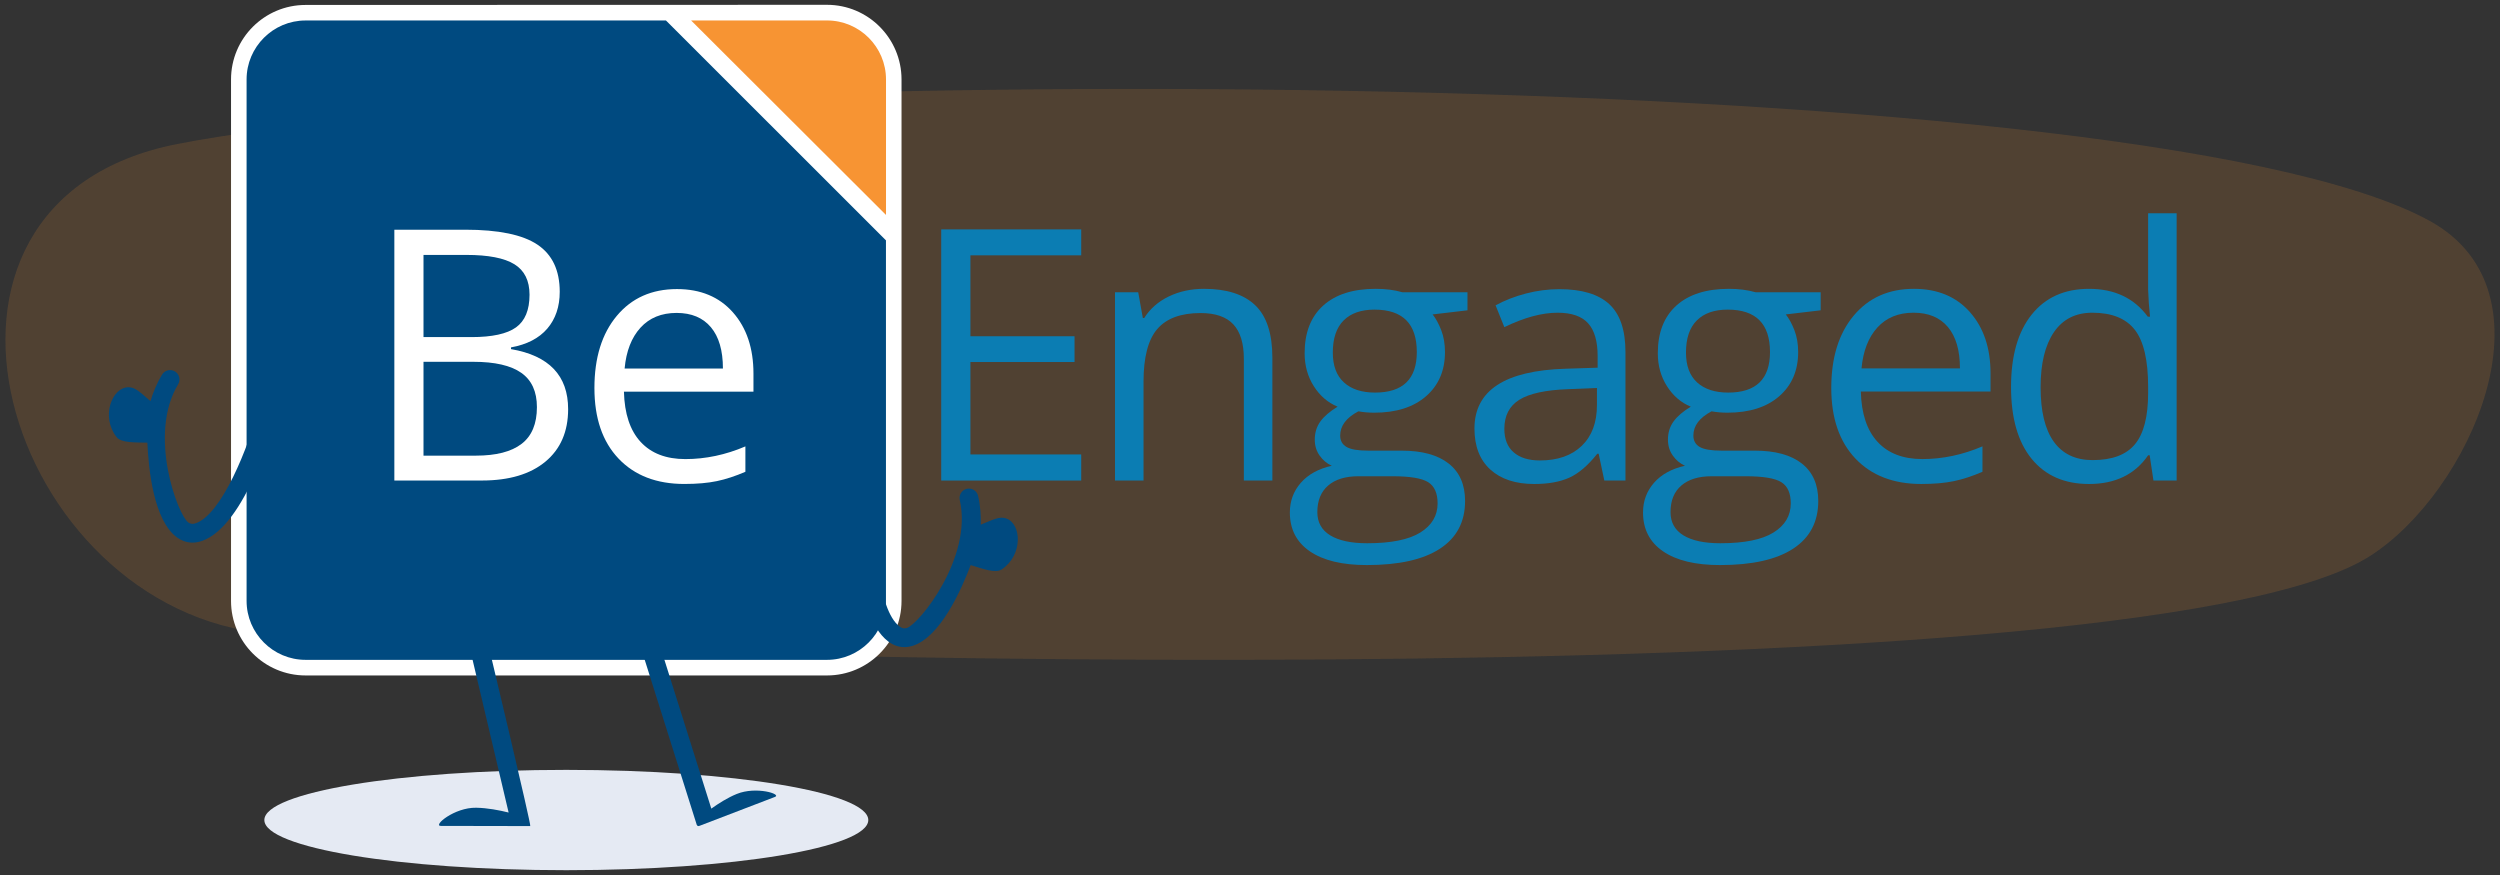 <svg width="260" height="91" viewBox="0 0 260 91" fill="none" xmlns="http://www.w3.org/2000/svg">
<rect x="0" y="0" width="260" height="91" fill="#333333" stroke="none"/>
<g clip-path="url(#clip0_12461_29673)">
<path opacity="0.15" d="M252.663 22.959C221.518 5.909 61.148 6.639 18.458 14.974C-12.48 21.014 0.635 63.604 28.016 65.905C55.397 68.207 221.817 73.422 246.425 57.861C256.808 51.295 266.285 30.417 252.663 22.959Z" fill="#F79433"/>
<path d="M112.447 49.977H97.887V23.857H112.447V26.555H100.924V34.97H111.751V37.65H100.924V47.262H112.447V49.977Z" fill="#0B7DB3"/>
<path d="M129.36 49.977V37.31C129.36 35.714 128.997 34.522 128.271 33.737C127.544 32.95 126.406 32.557 124.858 32.557C122.81 32.557 121.309 33.111 120.356 34.219C119.403 35.326 118.927 37.155 118.927 39.704V49.977H115.961V30.395H118.373L118.856 33.075H118.998C119.605 32.11 120.457 31.363 121.553 30.833C122.649 30.303 123.87 30.038 125.216 30.038C127.574 30.038 129.348 30.607 130.54 31.744C131.731 32.881 132.326 34.701 132.326 37.203V49.977L129.36 49.977Z" fill="#0B7DB3"/>
<path d="M152.618 30.395V32.272L148.992 32.7C149.325 33.117 149.623 33.662 149.885 34.334C150.147 35.008 150.278 35.767 150.278 36.612C150.278 38.53 149.623 40.06 148.312 41.205C147.003 42.348 145.204 42.919 142.917 42.919C142.333 42.919 141.785 42.872 141.273 42.777C140.01 43.443 139.38 44.283 139.38 45.296C139.38 45.831 139.6 46.227 140.04 46.484C140.481 46.74 141.238 46.868 142.31 46.868H145.776C147.895 46.868 149.524 47.314 150.662 48.208C151.8 49.101 152.368 50.4 152.368 52.103C152.368 54.27 151.499 55.923 149.76 57.06C148.021 58.198 145.484 58.767 142.149 58.767C139.588 58.767 137.614 58.29 136.226 57.337C134.838 56.385 134.145 55.039 134.145 53.299C134.145 52.109 134.526 51.078 135.288 50.209C136.05 49.339 137.123 48.75 138.504 48.44C138.004 48.214 137.584 47.862 137.244 47.386C136.906 46.909 136.736 46.356 136.736 45.724C136.736 45.01 136.926 44.384 137.307 43.848C137.689 43.312 138.29 42.794 139.112 42.294C138.099 41.877 137.274 41.169 136.637 40.168C136 39.168 135.682 38.024 135.682 36.738C135.682 34.593 136.325 32.941 137.611 31.78C138.897 30.619 140.72 30.038 143.078 30.038C144.102 30.038 145.026 30.157 145.847 30.395L152.618 30.395ZM137.003 53.264C137.003 54.324 137.45 55.128 138.343 55.676C139.237 56.223 140.517 56.498 142.185 56.498C144.674 56.498 146.517 56.126 147.714 55.381C148.911 54.637 149.51 53.627 149.51 52.352C149.51 51.292 149.182 50.557 148.527 50.146C147.872 49.736 146.639 49.53 144.829 49.53H141.273C139.927 49.53 138.879 49.851 138.129 50.495C137.379 51.138 137.003 52.061 137.003 53.264ZM138.612 36.667C138.612 38.036 138.998 39.072 139.773 39.775C140.547 40.478 141.625 40.829 143.006 40.829C145.9 40.829 147.348 39.424 147.348 36.612C147.348 33.671 145.883 32.2 142.953 32.2C141.559 32.2 140.487 32.575 139.737 33.326C138.986 34.075 138.612 35.19 138.612 36.667Z" fill="#0B7DB3"/>
<path d="M166.85 49.977L166.261 47.191H166.118C165.142 48.417 164.167 49.248 163.197 49.682C162.226 50.117 161.014 50.335 159.561 50.335C157.619 50.335 156.098 49.834 154.997 48.834C153.894 47.833 153.344 46.41 153.344 44.565C153.344 40.61 156.506 38.537 162.831 38.347L166.154 38.24V37.024C166.154 35.488 165.824 34.353 165.162 33.621C164.501 32.888 163.444 32.522 161.991 32.522C160.359 32.522 158.513 33.022 156.452 34.023L155.541 31.755C156.506 31.23 157.563 30.82 158.712 30.521C159.862 30.224 161.014 30.074 162.17 30.074C164.504 30.074 166.234 30.593 167.36 31.629C168.485 32.665 169.048 34.327 169.048 36.613V49.977H166.85ZM160.151 47.887C161.997 47.887 163.447 47.381 164.501 46.368C165.555 45.356 166.083 43.938 166.083 42.117V40.348L163.117 40.472C160.758 40.556 159.058 40.923 158.016 41.572C156.974 42.221 156.452 43.23 156.452 44.6C156.452 45.672 156.777 46.487 157.426 47.047C158.075 47.608 158.983 47.887 160.151 47.887Z" fill="#0B7DB3"/>
<path d="M189.349 30.395V32.272L185.722 32.7C186.056 33.117 186.353 33.662 186.616 34.334C186.877 35.008 187.009 35.767 187.009 36.612C187.009 38.53 186.353 40.06 185.043 41.205C183.733 42.348 181.934 42.919 179.648 42.919C179.064 42.919 178.516 42.872 178.003 42.777C176.741 43.443 176.111 44.283 176.111 45.296C176.111 45.831 176.33 46.227 176.771 46.484C177.212 46.74 177.968 46.868 179.04 46.868H182.506C184.626 46.868 186.255 47.314 187.393 48.208C188.53 49.101 189.099 50.4 189.099 52.103C189.099 54.27 188.229 55.923 186.491 57.06C184.751 58.198 182.214 58.767 178.879 58.767C176.318 58.767 174.344 58.29 172.957 57.337C171.569 56.385 170.875 55.039 170.875 53.299C170.875 52.109 171.257 51.078 172.018 50.209C172.781 49.339 173.853 48.75 175.235 48.44C174.735 48.214 174.314 47.862 173.975 47.386C173.636 46.909 173.466 46.356 173.466 45.724C173.466 45.01 173.657 44.384 174.037 43.848C174.419 43.312 175.02 42.794 175.842 42.294C174.83 41.877 174.005 41.169 173.368 40.168C172.73 39.168 172.412 38.024 172.412 36.738C172.412 34.593 173.055 32.941 174.341 31.78C175.628 30.619 177.45 30.038 179.808 30.038C180.832 30.038 181.756 30.157 182.578 30.395L189.349 30.395ZM173.734 53.264C173.734 54.324 174.181 55.128 175.074 55.676C175.967 56.223 177.247 56.498 178.915 56.498C181.404 56.498 183.248 56.126 184.445 55.381C185.641 54.637 186.24 53.627 186.24 52.352C186.24 51.292 185.913 50.557 185.257 50.146C184.603 49.736 183.369 49.53 181.56 49.53H178.004C176.658 49.53 175.61 49.851 174.859 50.495C174.109 51.138 173.734 52.061 173.734 53.264ZM175.342 36.667C175.342 38.036 175.729 39.072 176.503 39.775C177.277 40.478 178.355 40.829 179.737 40.829C182.631 40.829 184.079 39.424 184.079 36.612C184.079 33.671 182.614 32.2 179.684 32.2C178.29 32.2 177.218 32.575 176.467 33.326C175.717 34.075 175.342 35.19 175.342 36.667Z" fill="#0B7DB3"/>
<path d="M199.815 50.334C196.921 50.334 194.637 49.453 192.964 47.69C191.29 45.927 190.453 43.479 190.453 40.347C190.453 37.191 191.231 34.684 192.785 32.825C194.339 30.967 196.426 30.038 199.047 30.038C201.501 30.038 203.442 30.845 204.871 32.459C206.301 34.073 207.016 36.202 207.016 38.846V40.722H193.526C193.586 43.02 194.166 44.766 195.268 45.956C196.37 47.148 197.921 47.743 199.922 47.743C202.031 47.743 204.115 47.303 206.176 46.421V49.066C205.128 49.519 204.136 49.843 203.201 50.039C202.266 50.236 201.138 50.334 199.815 50.334ZM199.011 32.521C197.439 32.521 196.185 33.033 195.25 34.058C194.315 35.082 193.765 36.499 193.598 38.31H203.835C203.835 36.44 203.418 35.008 202.585 34.013C201.751 33.019 200.56 32.521 199.011 32.521Z" fill="#0B7DB3"/>
<path d="M223.567 47.351H223.406C222.036 49.34 219.987 50.335 217.26 50.335C214.699 50.335 212.707 49.459 211.284 47.709C209.86 45.957 209.148 43.468 209.148 40.24C209.148 37.013 209.864 34.505 211.293 32.718C212.722 30.932 214.711 30.039 217.26 30.039C219.916 30.039 221.952 31.004 223.37 32.933H223.603L223.477 31.522L223.406 30.146V22.178H226.371V49.977H223.959L223.567 47.351ZM217.636 47.851C219.66 47.851 221.128 47.3 222.039 46.198C222.951 45.097 223.406 43.32 223.406 40.866V40.24C223.406 37.465 222.944 35.485 222.021 34.3C221.098 33.114 219.625 32.522 217.6 32.522C215.86 32.522 214.529 33.198 213.606 34.549C212.683 35.902 212.222 37.81 212.222 40.276C212.222 42.778 212.681 44.665 213.597 45.939C214.514 47.215 215.86 47.851 217.636 47.851Z" fill="#0B7DB3"/>
<path d="M93.759 8.266V62.495C93.759 66.762 90.289 70.247 86.008 70.247H31.779C27.497 70.247 24.027 66.762 24.027 62.495V8.266C24.027 3.985 27.497 0.515 31.779 0.515L86.008 0.5C90.289 0.5 93.759 3.985 93.759 8.266Z" fill="white"/>
<path d="M92.145 8.265C92.145 4.881 89.392 2.128 86.008 2.128H71.875L92.145 22.354L92.145 8.265Z" fill="#F79433"/>
<path d="M58.897 90.5C76.241 90.5 90.302 88.165 90.302 85.284C90.302 82.403 76.241 80.067 58.897 80.067C41.553 80.067 27.492 82.403 27.492 85.284C27.492 88.165 41.553 90.5 58.897 90.5Z" fill="#E5EAF3"/>
<path d="M66.816 67.875L68.678 67.287L73.977 84.096C74.73 83.557 75.683 82.953 76.625 82.57C78.652 81.747 81.336 82.596 80.594 82.88C79.853 83.164 73.206 85.712 72.745 85.889C72.592 85.947 72.519 85.892 72.484 85.799L72.469 85.803L66.816 67.875Z" fill="#004A80"/>
<path d="M49.522 84.004C50.705 84.025 51.925 84.263 52.897 84.504L48.902 67.575L50.803 67.129C50.835 67.268 55.29 85.912 55.147 85.912C54.925 85.912 46.719 85.894 45.847 85.894C44.975 85.894 47.251 83.962 49.522 84.004Z" fill="#004A80"/>
<path d="M92.139 24.997V62.49C92.139 65.868 89.383 68.624 86.005 68.624H31.779C28.4 68.624 25.645 65.868 25.645 62.49V8.264C25.645 4.886 28.4 2.13 31.779 2.13H69.259L92.139 24.997Z" fill="#004A80"/>
<path d="M41.012 23.889H48.38C51.842 23.889 54.346 24.406 55.892 25.441C57.438 26.476 58.212 28.112 58.212 30.349C58.212 31.895 57.779 33.17 56.918 34.176C56.055 35.181 54.797 35.832 53.144 36.129V36.308C57.105 36.986 59.086 39.068 59.086 42.552C59.086 44.883 58.297 46.704 56.721 48.012C55.145 49.32 52.942 49.974 50.111 49.974H41.012V23.889ZM44.044 35.058H49.041C51.181 35.058 52.722 34.723 53.661 34.05C54.6 33.379 55.071 32.245 55.071 30.651C55.071 29.188 54.547 28.132 53.501 27.484C52.454 26.836 50.789 26.512 48.505 26.512H44.044L44.044 35.058ZM44.044 37.628V47.387H49.486C51.592 47.387 53.177 46.98 54.241 46.165C55.306 45.35 55.839 44.075 55.839 42.338C55.839 40.721 55.294 39.531 54.206 38.77C53.118 38.008 51.46 37.628 49.236 37.628L44.044 37.628Z" fill="white"/>
<path d="M71.169 50.332C68.279 50.332 65.998 49.452 64.326 47.691C62.656 45.931 61.82 43.487 61.82 40.358C61.82 37.206 62.597 34.702 64.149 32.846C65.7 30.991 67.785 30.064 70.402 30.064C72.853 30.064 74.792 30.869 76.219 32.48C77.646 34.092 78.36 36.219 78.36 38.86V40.733H64.889C64.949 43.029 65.528 44.771 66.628 45.96C67.729 47.151 69.278 47.745 71.277 47.745C73.382 47.745 75.463 47.305 77.521 46.425V49.066C76.474 49.517 75.484 49.842 74.55 50.037C73.617 50.234 72.49 50.332 71.169 50.332ZM70.367 32.544C68.796 32.544 67.544 33.055 66.611 34.078C65.677 35.102 65.127 36.517 64.96 38.324H75.184C75.184 36.457 74.767 35.026 73.936 34.033C73.102 33.041 71.913 32.544 70.367 32.544Z" fill="white"/>
<path d="M13.363 40.273C14.057 40.274 14.498 40.725 15.652 41.72C15.897 40.878 16.272 39.922 16.854 38.96C17.132 38.499 17.731 38.35 18.194 38.629C18.655 38.908 18.803 39.508 18.524 39.969C15.348 45.223 18.503 53.576 19.581 54.332C19.82 54.499 20.046 54.524 20.355 54.418C23.066 53.489 25.839 46.505 26.95 42.321L28.837 42.822C28.515 44.032 25.568 54.695 20.988 56.264C20.59 56.401 20.196 56.454 19.817 56.426C19.338 56.39 18.881 56.224 18.461 55.93C15.955 54.175 15.449 48.721 15.325 46.037C14.005 46.008 12.605 46.064 12.129 45.462C10.463 43.353 11.635 40.272 13.363 40.273Z" fill="#004A80"/>
<path d="M104.623 53.911C103.963 53.694 103.404 53.984 101.995 54.567C102.027 53.691 101.971 52.666 101.72 51.569C101.6 51.044 101.078 50.715 100.551 50.835C100.026 50.956 99.697 51.479 99.817 52.004C101.186 57.989 95.572 64.932 94.311 65.311C94.031 65.395 93.81 65.348 93.549 65.15C91.266 63.419 90.822 55.918 91.079 51.596L89.13 51.48C89.056 52.73 88.512 63.78 92.369 66.706C92.705 66.96 93.061 67.134 93.431 67.226C93.897 67.342 94.383 67.328 94.873 67.18C97.803 66.299 99.994 61.279 100.952 58.769C102.215 59.155 103.527 59.648 104.168 59.225C106.411 57.745 106.264 54.451 104.623 53.911Z" fill="#004A80"/>
</g>
<defs>
<clipPath id="clip0_12461_29673">
<rect width="258.864" height="90" fill="white" transform="translate(0.566 0.5)"/>
</clipPath>
</defs>
</svg>
